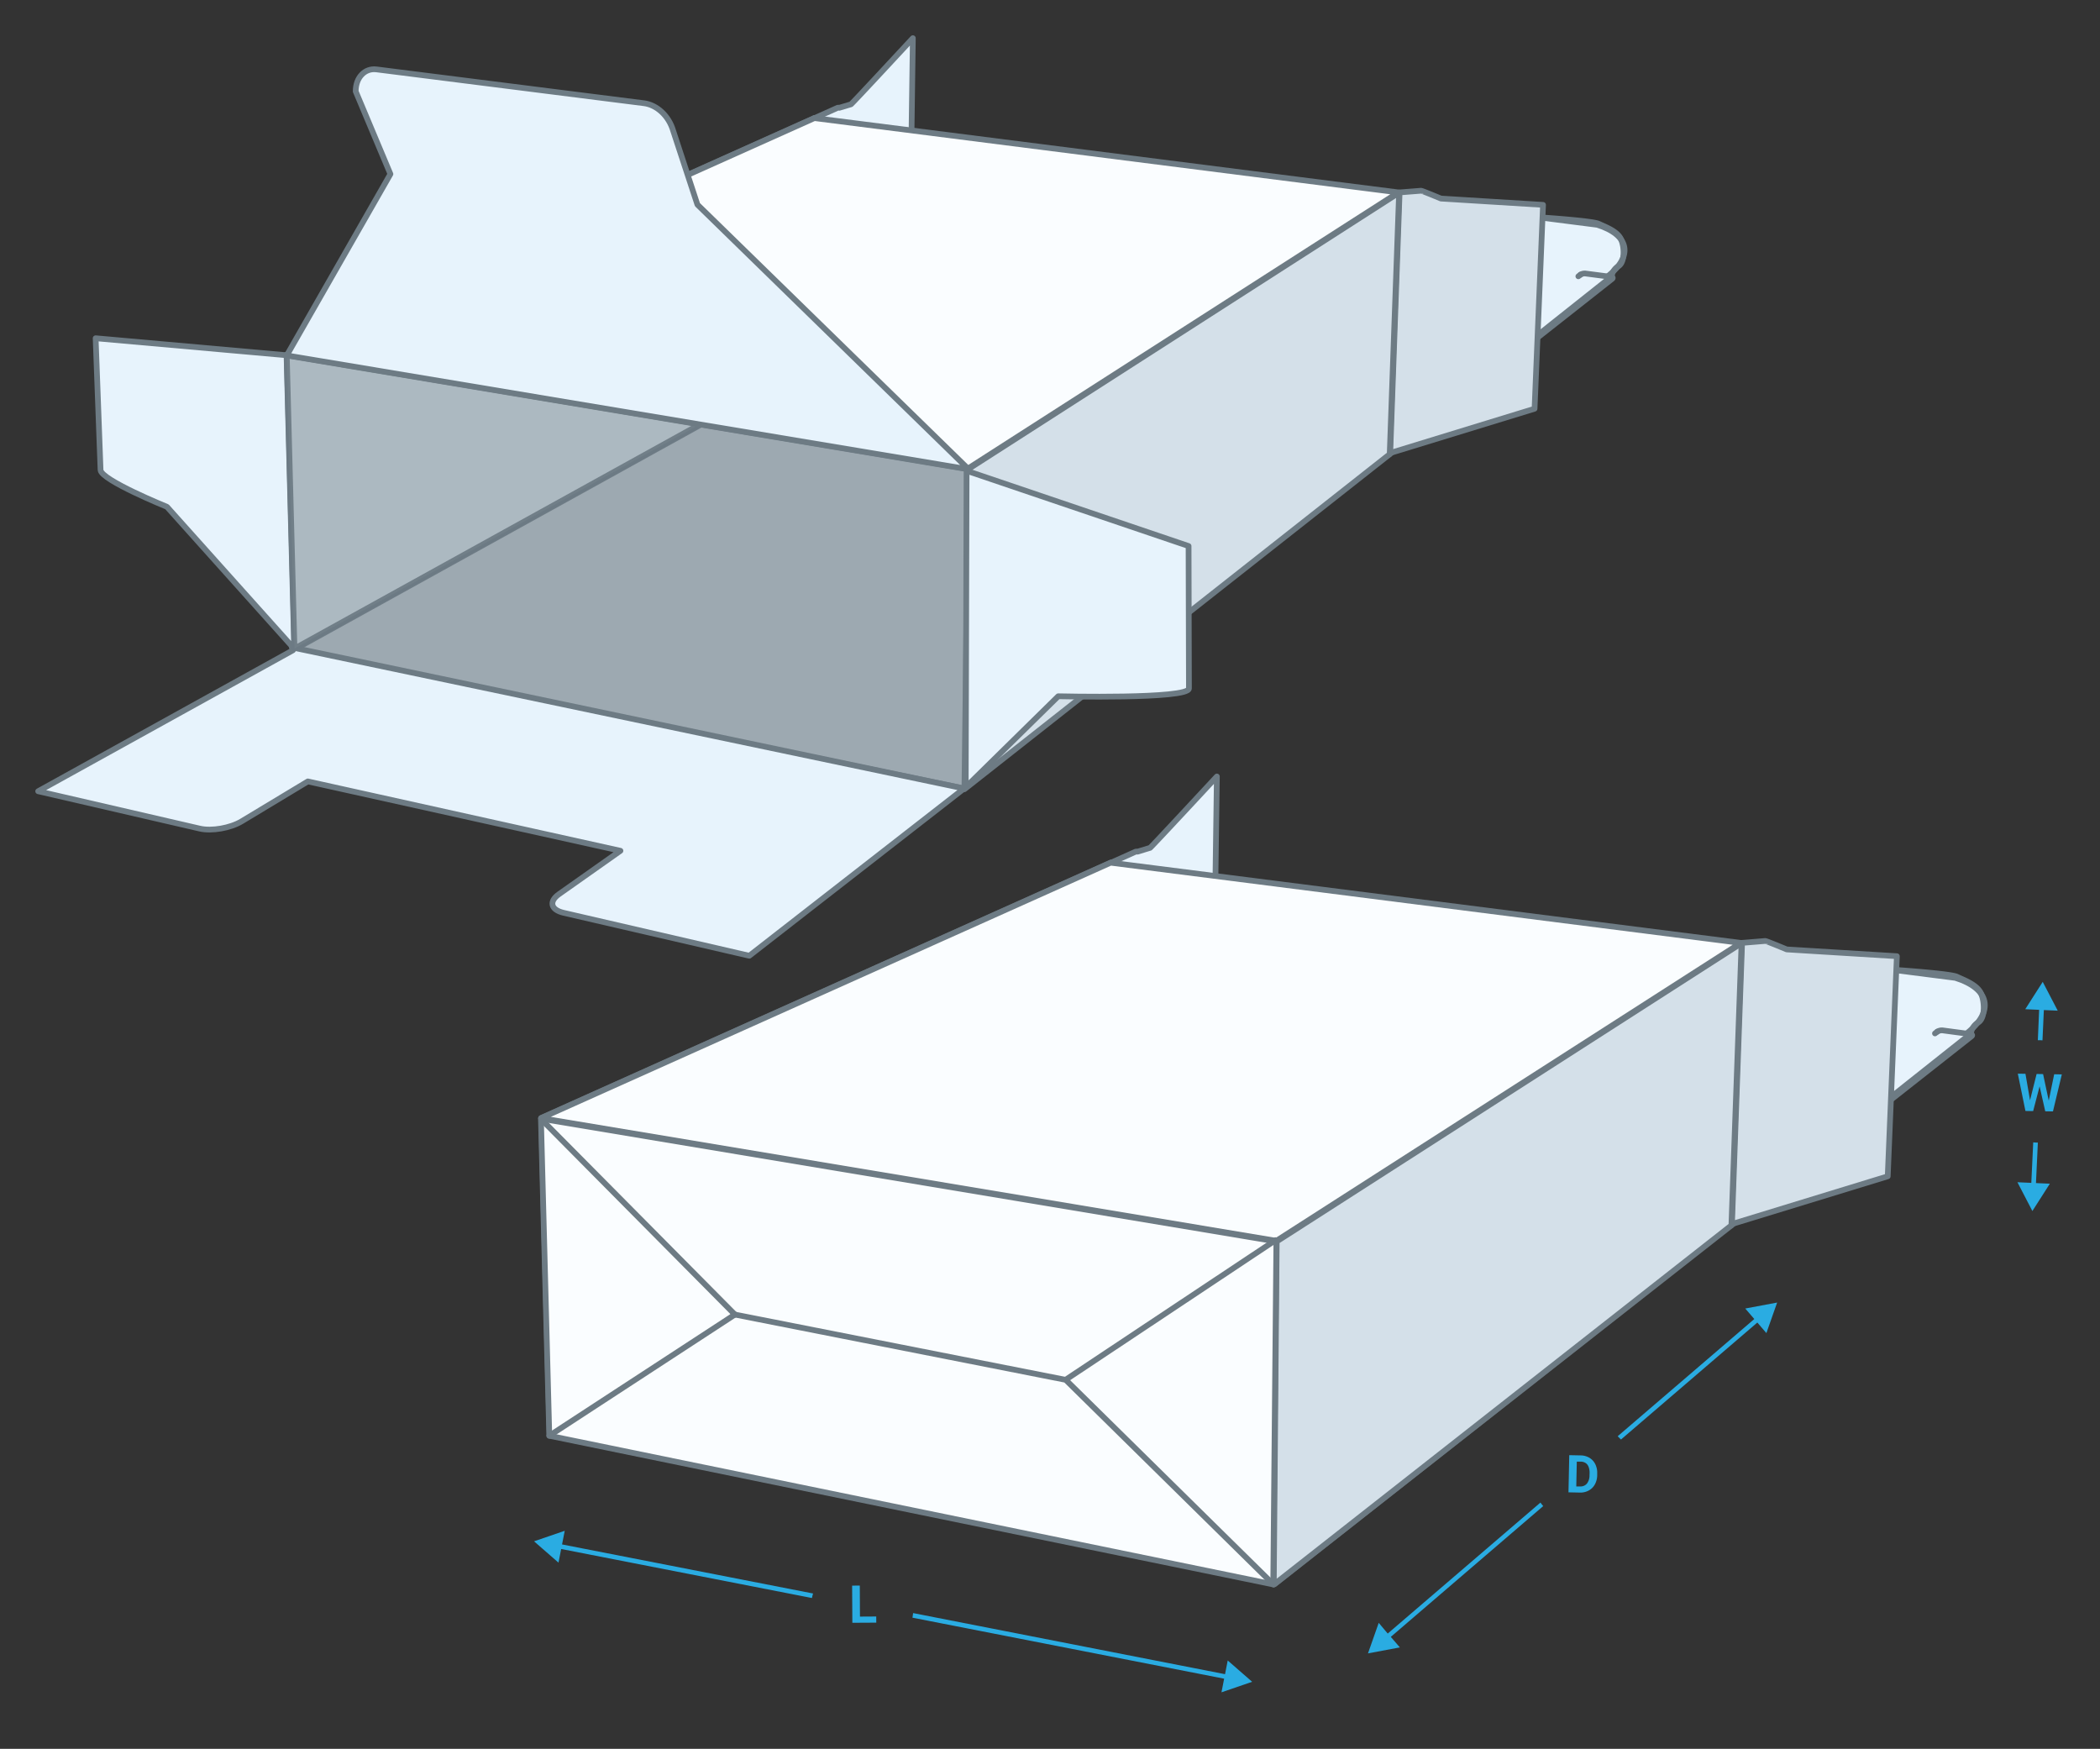 <svg id="expanded" xmlns="http://www.w3.org/2000/svg" viewBox="0 0 1100 916">
  <rect x="0" y="0" width="1100" height="916" fill="#333333" stroke="none"/>
  <defs>
    <style>
      .cls-1 {
        fill: #e7f3fc;
      }

      .cls-1, .cls-2, .cls-3, .cls-4, .cls-5, .cls-6 {
        stroke: #6d7b84;
        stroke-linecap: round;
        stroke-linejoin: round;
        stroke-width: 3px;
      }

      .cls-2 {
        fill: #fafdff;
      }

      .cls-3 {
        fill: none;
      }

      .cls-4 {
        fill: #a6b2bb;
      }

      .cls-4, .cls-6 {
        opacity: 0.93;
        isolation: isolate;
      }

      .cls-5 {
        fill: #d4e0e9;
      }

      .cls-6 {
        fill: #b6c3cc;
      }

      .cls-7 {
        fill: #2aace2;
      }
    </style>
  </defs>
  <g>
    <g>
      <path class="cls-1" d="M790.92,109.47l17.14,4.46s26.23,1.77,29.34,3.27,9.71,3.77,11.65,8,2.1,12.2-1.28,14.2a7.24,7.24,0,0,0-3.57,5.43L802.29,178.1l-91.24-10.2Z"/>
      <g>
        <path class="cls-2" d="M424.83,190.4l146.26-80.89a5.39,5.39,0,0,1,2.83-.55l11.84,1.58c.82.11.89.54.15.95"/>
        <path class="cls-3" d="M827.85,143.88a4.27,4.27,0,0,1,2.74-.61L843.85,145c.92.12,1.18.6.59,1.06L727.72,238"/>
        <line class="cls-2" x1="585.91" y1="111.49" x2="584.57" y2="112.25"/>
        <line class="cls-2" x1="827.85" y1="143.88" x2="826.76" y2="144.72"/>
        <path class="cls-2" d="M573.92,109c17.47-9.66,44.86-16.19,67.58-16.25"/>
        <path class="cls-3" d="M842,144.84c13.83-10.86,11.39-21.83-5.34-27.1l-195.47-25"/>
      </g>
      <polygon class="cls-4" points="505.02 412.97 727.96 237.47 425.76 189.97 153.21 340.74 505.02 412.97"/>
      <path class="cls-5" d="M803.82,214.08l-75.61,23.19,4.91-136.49,11.24-.88c.25-.16,10.43,4.1,10.43,4.1s53.47,3.3,53.47,3.3Z"/>
      <path class="cls-1" d="M476.79,117.65l-50.57,72.16.43-127.93,11.74-5.26a1.75,1.75,0,0,1,1.25-.16l6.09-1.83C446,54.71,478.16,20,478.16,20Z"/>
      <path class="cls-1" d="M154.12,339.82,87.45,265.45s-34.56-14-34.78-19.29l-2.57-69,100,8.9Z"/>
      <path class="cls-1" d="M152.86,339.07,505,413l-112.51,87.6-97.26-22.49c-6.79-1.59-7.83-5.95-2.4-9.79L325,445.62,161.25,409.29l-34.7,20.91c-5.89,3.53-15.63,5.24-21.86,3.81L20,414.43,153.43,340.6"/>
      <polygon class="cls-5" points="727.94 237.9 505.18 413.37 507.21 245.7 732.87 100.89 727.94 237.9"/>
      <polygon class="cls-6" points="426.19 189.35 154.26 339.69 150.2 185.75 426.62 61.82 426.19 189.35"/>
      <polygon class="cls-2" points="506.76 245.59 732.53 100.78 426.6 61.85 149.76 185.98 506.76 245.59"/>
      <path class="cls-1" d="M622.59,286l.19,74.6c0,5.73-68.46,4.08-68.46,4.08l-48.47,47.64.45-165.74Z"/>
      <path class="cls-1" d="M186.33,47.88l18.18,43.29-54.31,95,357.21,59.66L365.32,107.18,352.65,68.61c-2.33-8.1-8.71-13.68-15.28-14.54L197.17,36.34c-6.13-.75-10.93,4.38-10.84,11.54"/>
    </g>
    <g>
      <g>
        <path class="cls-1" d="M974.88,503.24l18.5,4.81s28.31,1.92,31.66,3.53,10.47,4.07,12.57,8.62,2.27,13.17-1.38,15.32a7.82,7.82,0,0,0-3.85,5.87L987.15,577.3l-98.45-11Z"/>
        <g>
          <path class="cls-2" d="M579.86,590.57l157.82-87.29a5.82,5.82,0,0,1,3.05-.59l12.78,1.71c.89.12,1,.57.16,1"/>
          <path class="cls-3" d="M1014.74,540.37a4.54,4.54,0,0,1,3-.66l14.31,1.91c1,.13,1.27.65.64,1.15l-126,99.2"/>
          <line class="cls-2" x1="753.67" y1="505.42" x2="752.22" y2="506.24"/>
          <line class="cls-2" x1="1014.74" y1="540.37" x2="1013.56" y2="541.28"/>
          <path class="cls-2" d="M740.73,502.69c18.85-10.43,48.41-17.47,72.92-17.54"/>
          <path class="cls-3" d="M1030,541.41c14.92-11.73,12.28-23.56-5.76-29.24l-210.92-27"/>
        </g>
        <polygon class="cls-4" points="667.76 829.65 906.95 641.35 580.52 590.05 288.04 751.79 667.76 829.65"/>
        <path class="cls-5" d="M988.81,616.12l-81.59,25,5.3-147.27,12.13-1c.26-.17,11.25,4.43,11.25,4.43s57.7,3.55,57.7,3.55Z"/>
        <path class="cls-1" d="M635.93,512.06l-54.56,77.87.45-138,12.68-5.68a1.89,1.89,0,0,1,1.34-.17l6.57-2c.25.08,35-37.37,35-37.37Z"/>
        <polygon class="cls-5" points="906.93 641.82 667.21 829.99 668.75 650.24 912.25 493.98 906.93 641.82"/>
        <polygon class="cls-6" points="581.33 589.43 287.91 751.65 283.52 585.55 581.79 451.82 581.33 589.43"/>
        <polygon class="cls-2" points="668.57 649.92 911.88 493.87 581.77 451.85 283.4 585.64 668.57 649.92"/>
        <polygon class="cls-2" points="666.93 829.87 287.73 752 283.35 585.95 668.58 650.27 666.93 829.87"/>
        <g>
          <line class="cls-3" x1="283.97" y1="586.69" x2="384.96" y2="688.54"/>
          <line class="cls-3" x1="558.35" y1="722.58" x2="668.14" y2="649.56"/>
          <polyline class="cls-3" points="665.67 828.55 558.23 722.73 384.18 688.38"/>
          <line class="cls-3" x1="384.96" y1="688.54" x2="287.73" y2="752"/>
        </g>
      </g>
      <g>
        <path class="cls-7" d="M295.81,801.79l-16.07,5.51,12.81,11.17,1.39-7.15L425.3,837a23.48,23.48,0,0,1,.6-2.37L294.41,808.93Z"/>
        <path class="cls-7" d="M641.69,876.89l-163.39-32c-.08.81-.19,1.62-.34,2.41l163.26,31.95-1.4,7.14,16.07-5.51-12.8-11.16Z"/>
        <path class="cls-7" d="M806.9,787l-80,68.61L722.19,850l-5.63,16,16.7-3.13-4.74-5.52,79.84-68.5C807.85,788.29,807.36,787.64,806.9,787Z"/>
        <path class="cls-7" d="M918.92,690.87l-71.56,61.39c.6.55,1.17,1.13,1.72,1.73l71.43-61.28,4.74,5.53,5.63-16-16.7,3.13Z"/>
        <path class="cls-7" d="M1067.45,598.47c-.82,0-1.63-.06-2.43-.14l-1,21.22-7.27-.33,7.83,15.08,9.15-14.31-7.27-.33Z"/>
        <path class="cls-7" d="M1067.44,544.83h.43c.67,0,1.34,0,2,.08l.72-15.87,7.27.32L1070,514.27l-9.15,14.32,7.27.33Z"/>
        <polygon class="cls-7" points="1076 562.67 1073.15 576.48 1070.19 562.58 1069.07 562.56 1066.79 562.52 1066.61 563.26 1063.35 576.29 1060.95 562.42 1056.95 562.36 1060.94 581.89 1064.98 581.96 1065.92 578.35 1068.37 568.99 1068.71 570.53 1071.32 582.07 1075.36 582.13 1080 562.74 1076 562.67"/>
        <polygon class="cls-7" points="450.46 846.73 450.43 841.94 450.42 839.46 450.37 830.48 446.35 830.51 446.4 838.67 446.42 841.16 446.47 849.97 459 849.9 458.98 846.68 450.46 846.73"/>
        <path class="cls-7" d="M835.11,766a7.82,7.82,0,0,0-1.64-1.8,7.41,7.41,0,0,0-.91-.64,9.16,9.16,0,0,0-4.57-1.26l-6-.12-.25,12.08-.07,3.26-.09,4.12,6,.13a9.1,9.1,0,0,0,4.61-1.08,8,8,0,0,0,3.22-3.21,10.22,10.22,0,0,0,1.22-4.8v-.9a10.1,10.1,0,0,0-1-4.87A9.09,9.09,0,0,0,835.11,766Zm-2.51,6.71a6.94,6.94,0,0,1-1.36,4.37,4.36,4.36,0,0,1-3.63,1.47l-1.94,0,.09-4.48.07-3.27.11-5.24,2,0a4.74,4.74,0,0,1,2.9.93,3.55,3.55,0,0,1,.66.68,4.72,4.72,0,0,1,.7,1.36,8.74,8.74,0,0,1,.44,3.16Z"/>
      </g>
    </g>
  </g>
</svg>
